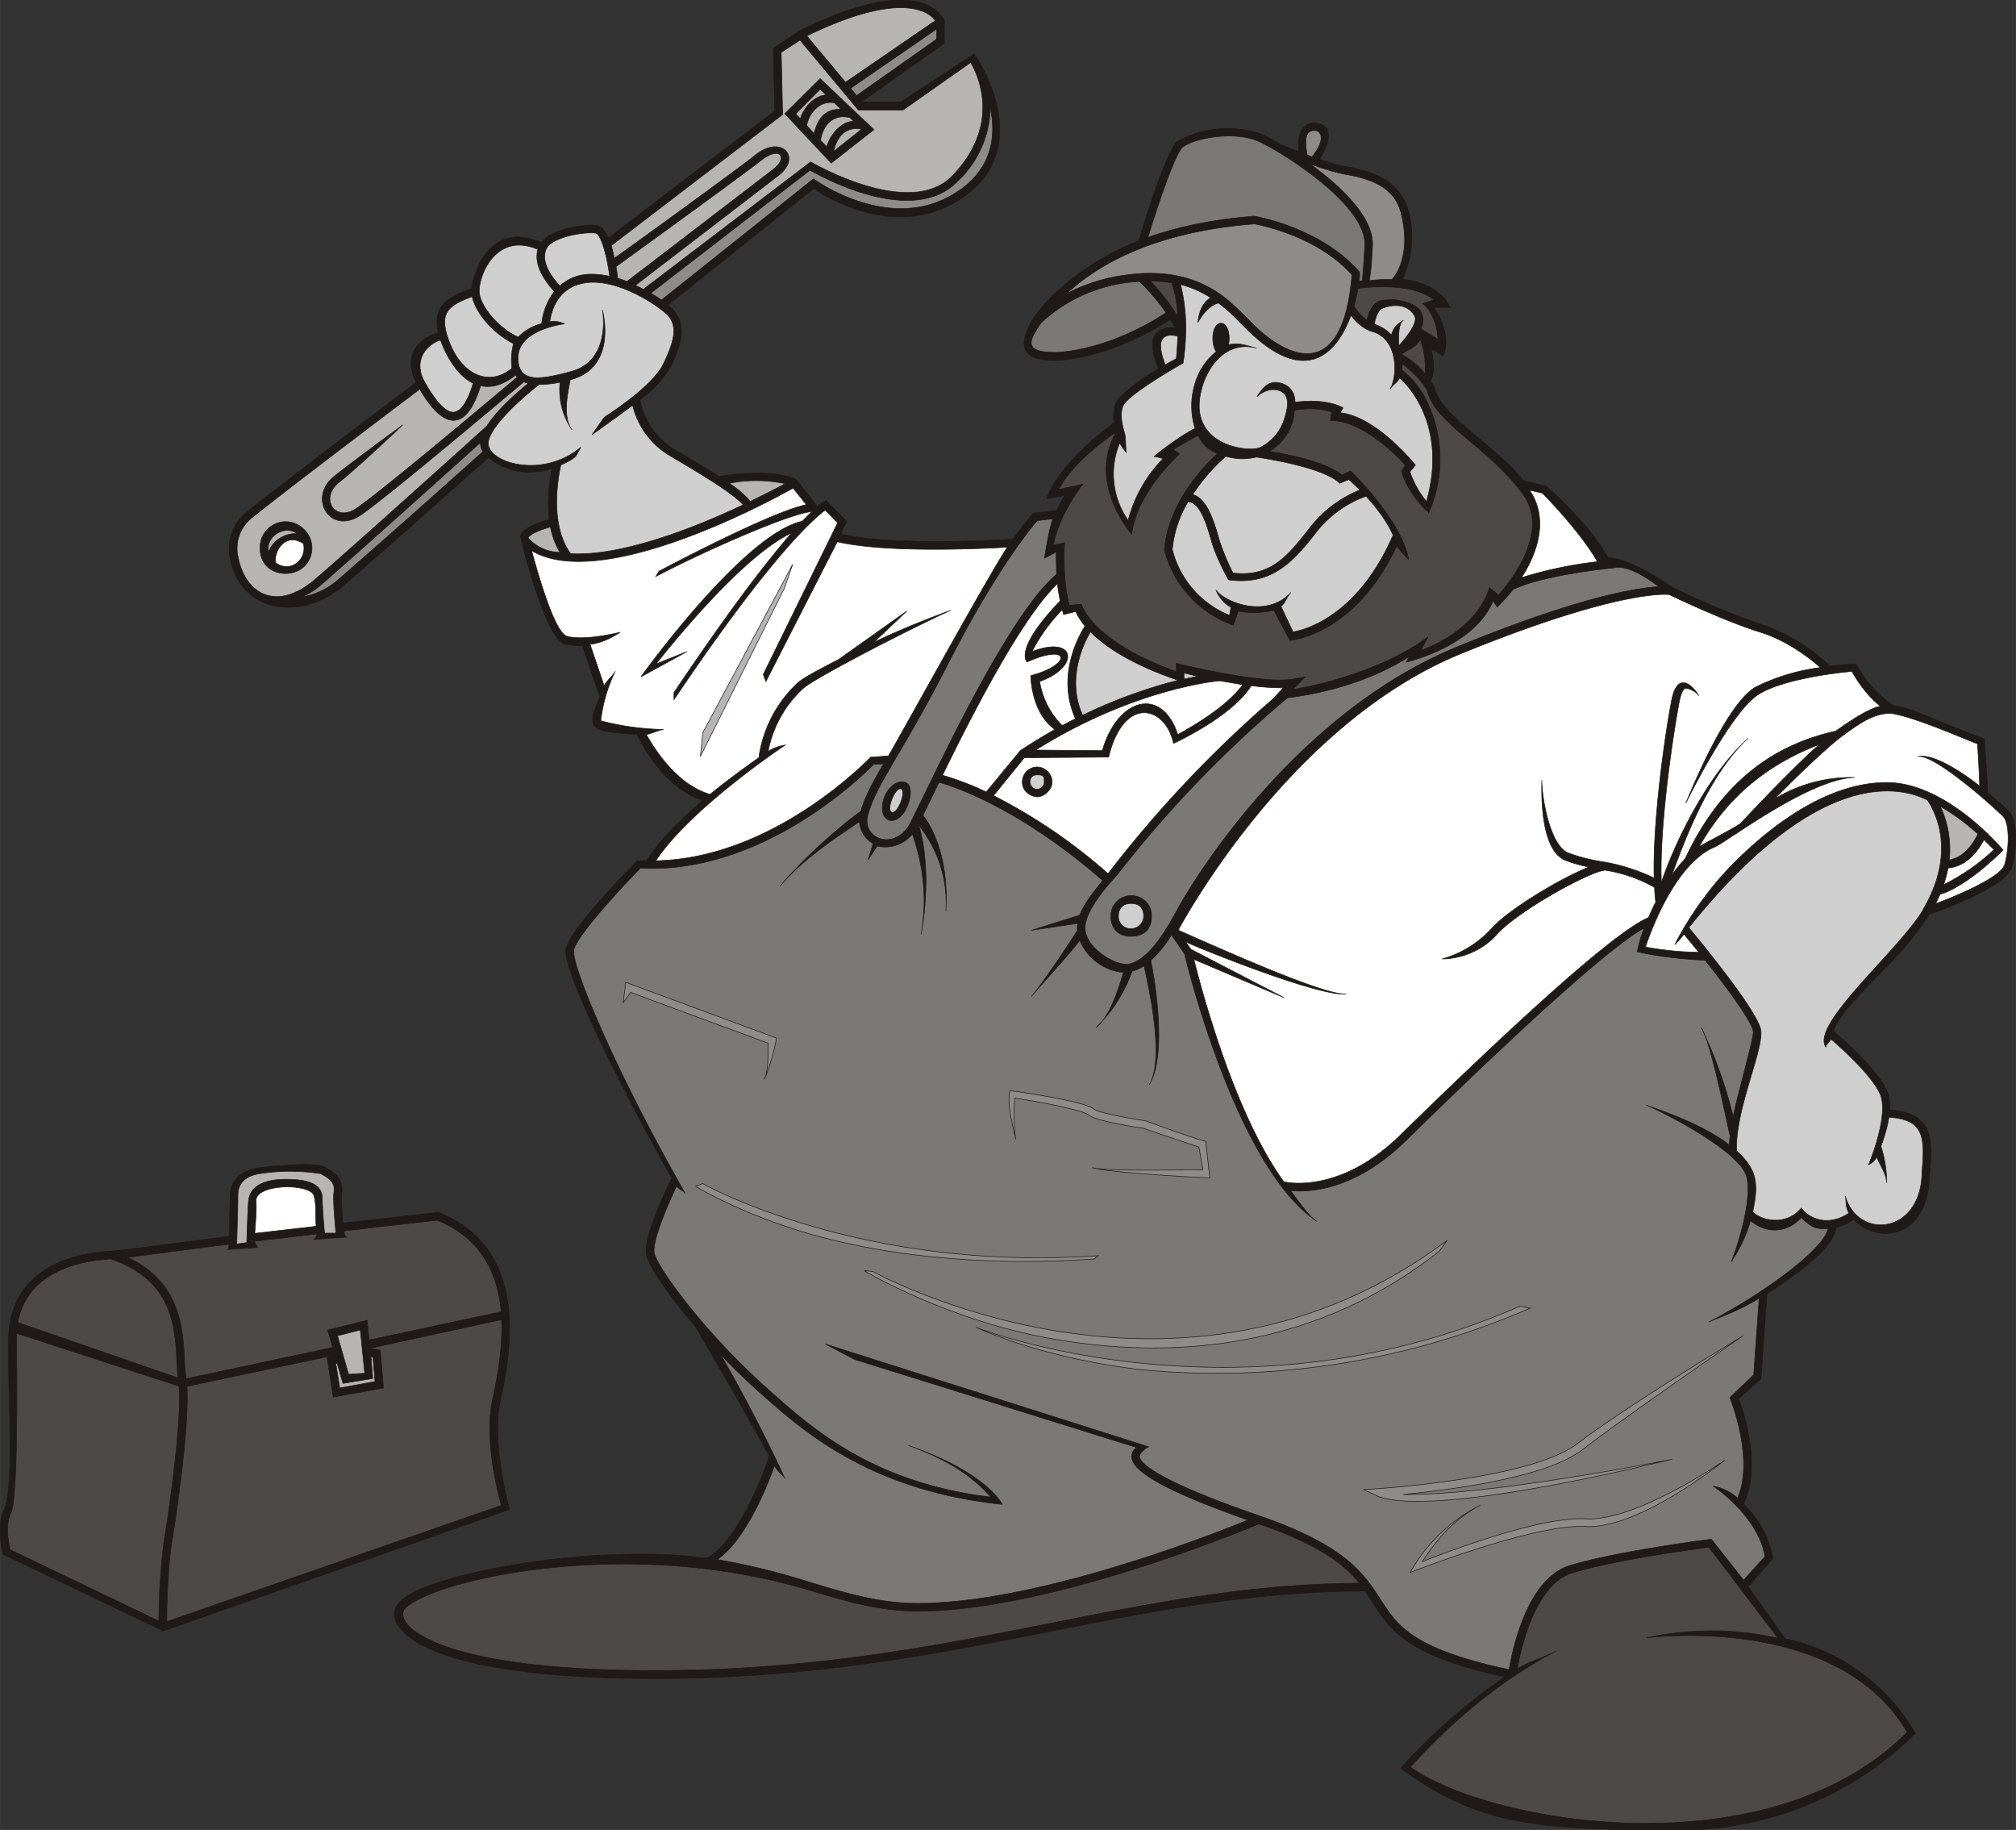 <svg xmlns="http://www.w3.org/2000/svg" width="960" height="871.273" shape-rendering="geometricPrecision" text-rendering="geometricPrecision" image-rendering="optimizeQuality" fill-rule="evenodd" clip-rule="evenodd" viewBox="0 0 10 9.076"><rect x="0" y="0" width="10" height="9.076" fill="#333333" stroke="none"/><g stroke="#1F1A17" stroke-width=".003"><path fill="#1F1A17" d="M9.964 4.022a2.627 2.627 0 0 0-.104-.09c-.002-.071-.017-.26-.017-.268-.002 0-.126-.046-.323-.128a.44.44 0 0 0-.125-.035.567.567 0 0 1-.188-.208c-.005 0-.064.001-.13.01a.93.93 0 0 0-.336-.205 3.984 3.984 0 0 1-.445-.184c-.02-.017-.216-.148-.32-.148-.085-.16-.294-.344-.303-.353l-.117-.03c-.07-.087-.156-.154-.232-.219-.104-.087-.194-.166-.209-.245 0-.002-.008-.015-.02-.03.025-.04.015-.11.004-.159l.059.035s.053-.092-.045-.24h.08s-.042-.119-.236-.14c0 0-.001.002 0 0a.507.507 0 0 0 .029-.342C6.94.89 6.799.847 6.68.827A.978.978 0 0 1 6.545.79c.018-.028.06-.102.038-.147-.017-.038-.086-.046-.117-.011-.029.032-.027.088-.023.12a2.874 2.874 0 0 1-.095-.038 1.145 1.145 0 0 0-.081-.045.511.511 0 0 0-.426.032c-.058.048-.17.421-.192.493-.293.114-.504.322-.55.434-.034.084-.026.13.052.151.125.033.407-.033.654-.195a.423.423 0 0 1 .022.042c-.028-.003-.07 0-.095.032-.033.042-.002.131.015.172a.905.905 0 0 0-.198.146c-.026.033-.029.079-.023.122-.04.026-.278.208-.334.376l.09-.017a.756.756 0 0 0-.041.075l-.115.013s-.043.048-.101.129c-.087.005-.6.034-.855-.025l.03-.064-.103-.103s-.023.012-.042.03L3.95 2.38c-.008-.006-.107-.06-.383-.017a6.91 6.91 0 0 0-.233-.14.376.376 0 0 1-.16-.24.554.554 0 0 0 .152-.163c.054-.114.093-.224-.013-.307l.723-.578c.07.048.43.268.75.037.356-.257.053-.695.047-.705l-.367.24-.192-.002.41-.29V.102C4.683.1 4.662.049 4.588.02c-.09-.036-.275-.04-.627.135L3.836.24l.007.31-.825.63c-.015-.034-.035-.06-.06-.062-.063-.006-.221.016-.273.085-.246-.107-.334.13-.345.229-.115.04-.197.08-.166.218-.109.032-.173.12-.11.247-.098.073-.708.534-.843.646a.23.23 0 0 0-.08.223c.05.274.353.32.567.135.215-.186.637-.563.715-.632.11.088.226.082.316.054a.79.79 0 0 0-.015.254c-.047.012-.132.04-.142.082-.002.007.121.508.22.535a.28.28 0 0 0 .086.007l.087.254c-.063.158-.064.173.185.187.031.066.14.267.326.328-.11.094-.217.2-.28.3H3.16c-.034.035-.34.345-.353.439-.014.102.253.65.525 1.134-.026.053-.139.288-.126.376.008.058.113.208.245.363.026.044.253.434.365.64-.013.04-.145.42-.311.506-.096-.013-.2-.02-.314-.02a3.79 3.79 0 0 0-.85.094c-.329.08-.467.164-.338.293.085.086.361.23 1.246.23.777 0 1.38-.12 1.963-.234.515-.102 1-.198 1.559-.2l.04.06c.086.134.166.26.654.366-.31.209-.514.45-.517.453.382.279.66.307 1.392.307a1.66 1.66 0 0 0 1.161-.48.98.98 0 0 0-.647-.47l-.182-.258.122-.14a.492.492 0 0 0-.146-.27c.092-.187 0-.46-.024-.522l.111-.098.03-.423c.161-.102.333-.232.342-.327a.261.261 0 0 0 .088-.042c.117.127.377.102.377-.237.015-.166.014-.29-.199-.306a.205.205 0 0 0-.01-.086c-.043-.109-.23-.271-.27-.304.036-.085.113-.163.205-.257.089-.09.189-.192.272-.322.06-.021.384-.137.41-.236.027-.1.028-.23-.017-.276z"/><path fill="#fff" d="M8.28 2.949c.029.014.274.131.45.186.14.043.255.136.3.176a1 1 0 0 0-.324.098c-.152.092-.335.556-.344.575.002-.004.223-.457.364-.542.126-.077.4-.107.46-.112.017.03.066.113.142.173-.068.01-.207.113-.222.123-.27.06-.552.217-.747.633a.709.709 0 0 0-.067.083c.066-.18.189-.507.379-.68-.217.198-.373.545-.43.715-.001 0 0 0 0 0-.011-.28.059-.741.089-.897.009-.046.021-.064.03-.066.012-.002.052.013.067.037-.039-.065-.109-.114-.135.022-.03.152-.095.595-.087.882a.944.944 0 0 0-.268-.083.857.857 0 0 1-.159-.042c-.09-.038-.13-.274-.13-.361 0 .034-.015.342.115.397a.66.66 0 0 0 .119.034c-.142.057-.399.21-.486.308a.52.52 0 0 1-.242.148c.006 0 .158.004.271-.122.105-.117.465-.315.538-.318a.726.726 0 0 1 .244.085c.001.026.003.05.006.073a1.459 1.459 0 0 0-.036.077c-.186.078-.766.624-1.23 1.078-.302.297-.57.234-.573.233l-.001.006c-.248-.337-.411-.95-.451-1.11l.447.19-.462-.24-.025-.036c.17.074.686.275.796.257-.096.015-.637-.229-.834-.316.017-.029.544-1.018 1.4-1.37.759-.31 1.01-.297 1.036-.294z"/><path fill="#fff" d="M9.024 3.692c-.144.129-.362.361-.39.392-.045.031-.186.102-.206.116.17-.302.408-.435.596-.508z"/><path fill="#7B7978" d="M8.029 2.814c.062 0 .149.057.2.096-.111.006-.396.05-1 .298-.869.356-1.38 1.285-1.384 1.294-.052.095-.138.254-.243.279-.054.013-.198-.062-.218-.16-.02-.1.144-.265.159-.284a5.79 5.79 0 0 1 .843-.876c.083-.01.362-.05.603-.204l-.014.027c.013-.003.338-.08.431-.303l.021.03s.046-.046.078-.087c.157-.076.504-.108.524-.11z"/><path fill="#fff" d="M6.048 3.377v-.001l.116.02c-.078.11-.26.214-.322.247-.08-.243-.3-.18-.374.08l-.331-.003c.491-.308.906-.343.91-.343z"/><path fill="#D0CFCF" d="M5.37 3.547c-.084-.185.011-.367.039-.413.07.07.199.16.435.24-.12.03-.286.082-.474.173z"/><path fill="#fff" d="M5.335 3.564a2.622 2.622 0 0 0-.066.035.402.402 0 0 1-.112-.219c.204-.073.178-.232-.038-.148a.836.836 0 0 1 .15-.208l.007.024.06-.015a.3.3 0 0 0 .046.072c-.02.031-.148.24-.047.46z"/><path fill="#fff" d="M5.095 3.283c.213-.096.226.013.018.068 0 0 0 .183.12.267a2.722 2.722 0 0 0-.172.105l-.169.205a1.424 1.424 0 0 0-.217-.083c.148-.303.39-.777.57-.95a.954.954 0 0 0 .014.085c-.236.246-.164.303-.164.303zM5.081 3.758l.418-.003c.075-.309.282-.255.322-.068.012-.005.293-.136.385-.286.058.007.114.011.16.01l-.052.056a5.88 5.88 0 0 0-.802.846l-.016.02a2.713 2.713 0 0 0-.568-.387l.153-.188zM7.651 2.446c.026.026.193.199.273.34a2.018 2.018 0 0 0-.377.079c.074-.114.14-.288.04-.434 0-.002 0-.001 0 0l.064.015z"/><path fill="#4D4948" d="M7.112 1.487l-.056.019c.003 0 .069.048.077.177l-.085-.052c.013-.029.022-.083-.029-.114a.254.254 0 0 0-.173-.025c-.04.013-.058.063-.066.096a.273.273 0 0 1-.064-.069.8.8 0 0 0 .02-.089s.265-.038.376.057zM6.952 1.758c.02-.02.068-.03.094-.074a.432.432 0 0 1 .023.17.358.358 0 0 0-.117-.096z"/><path fill="#D0CFCF" d="M6.903 1.662a.2.2 0 0 0-.086-.054c.005-.03.018-.07.04-.079.123-.045.162.037.163.047.005.033-.04.094-.082.139 0-.029-.005-.11.024-.127-.03.019-.054.04-.059.074z"/><path fill="#8D8C8B" d="M6.675.865c.16.027.246.083.274.189.057.22-.037.327-.045.332a.751.751 0 0 0-.112.006c.006-.03.012-.082.016-.174.007-.14-.158-.295-.31-.405.06.022.124.042.177.052zM6.527.648c.017.001.058.035-.019.13l-.024-.01c-.013-.074-.012-.126.043-.12z"/><path fill="#7B7978" d="M5.866.73c.054-.045.262-.085.384-.026.136.065.529.319.52.512-.006.113-.01.16-.014.178l-.014-.002c.003-.02.002-.04.002-.042-.19-.22-.51-.276-.523-.278-.21.016-.385.055-.527.105.052-.17.136-.417.172-.447z"/><path fill="#8D8C8B" d="M6.22 1.11c.025.005.312.058.486.253-.043.535-.315.424-.502.234-.042-.043-.09-.092-.145-.133-.001 0 0 0 0 0-.108-.077-.258-.133-.488-.098a.88.88 0 0 0-.28.09c.156-.145.438-.307.928-.345z"/><path fill="#7B7978" d="M5.161 1.742c-.072-.019-.049-.065.002-.14.216-.202.466-.204.49-.206.011.01.08.08.131.155-.25.165-.52.217-.623.19z"/><path fill="#4D4948" d="M5.706 1.394a.63.63 0 0 1 .106.009.521.521 0 0 1 .029.165 1.04 1.04 0 0 0-.135-.174z"/><path fill="#D0CFCF" d="M5.842 1.667a1.79 1.79 0 0 1-.007.112 2.62 2.62 0 0 0-.055.03c-.056-.142.002-.156.062-.142z"/><path fill="#D0CFCF" d="M5.554 2.197c.007.015.033.047.034.048-.006-.012-.002-.074-.01-.097.001 0 0 0 0 0-.015-.05-.026-.114.001-.148.055-.068.288-.198.29-.2 0-.004.01-.065.012-.131 0-.001 0-.001 0 0a.899.899 0 0 0-.025-.258.506.506 0 0 1 .15.066c-.06.032-.063.119-.064.123 0-.001.042-.083.102-.097.05.037.092.08.132.121.26.264.434.184.525-.06.022.028.06.068.107.081.127.035.127.218.087.285.014-.023.04-.035.047-.056.024.019.244.224.134.613a.448.448 0 0 1-.082-.147l.027-.033s-.19-.24-.373-.26l.014-.024s-.077-.05-.238-.028c-.001-.046-.022-.077-.062-.092-.073-.027-.107.035-.127.065.002-.003.052-.052.113-.03.044.017.05.066.018.154a.238.238 0 0 1-.114.127c-.06.028-.383-.01-.285-.312.034-.104.126-.219.267-.18-.055-.015-.099-.03-.14-.016a.154.154 0 0 0 .003-.033c0-.1-.081-.1-.081 0 0 .027.006.051.017.066a.313.313 0 0 0-.103.151.374.374 0 0 0-.002.23c-.035.015-.14.085-.204.14.012-.003.035.01.047.008a.68.68 0 0 0-.175.308.401.401 0 0 1-.042-.384z"/><path fill="#D0CFCF" d="M6.032 2.928c.002.003.02.054.074.084l-.007.04a.477.477 0 0 1-.284-.327.558.558 0 0 1 .078-.236c.06-.002.096.122.117.197.024.083.082.187.084.19.203.026.307-.072.43-.23a.551.551 0 0 1 .252-.185c.048.052.102.12.134.193-.173.4-.435.47-.496.48l-.06-.127c.021-.014.028-.046.05-.069-.116.127-.316.057-.372-.01z"/><path fill="#D0CFCF" d="M6.494 2.622c-.116.15-.2.24-.378.22a1.115 1.115 0 0 1-.069-.167c-.022-.078-.058-.204-.131-.222a.94.94 0 0 1 .165-.19.284.284 0 0 0 .151.004c.003.001.328.045.414.13l.045-.019.055.052a.596.596 0 0 0-.252.192z"/><path fill="#4D4948" d="M5.37 2.402l-.118.025c.066-.128.229-.247.284-.284 0-.001 0-.002 0 0-.144.257.076.504.078.507.023-.207.235-.397.237-.399L5.82 2.23c-.003 0 0 0 0 0 .053-.032.1-.059.123-.07.02.041.052.073.096.09-.067.061-.246.246-.263.478a.538.538 0 0 0 .342.373l.024-.07a.44.44 0 0 0 .177-.004l.079.149c.013-.001.325-.03.53-.468a.745.745 0 0 0 .059.066c-.035-.193-.278-.43-.288-.438l-.043.02c-.08-.065-.263-.102-.359-.117.12-.076.12-.182.124-.203a.371.371 0 0 1 .185.007l-.007.043c.153-.004.331.173.372.221l-.019.03c.035.12.132.203.135.206a.657.657 0 0 0-.028-.588.412.412 0 0 0-.106-.12.24.24 0 0 0 .003-.03.448.448 0 0 1 .123.13c.02.09.112.169.22.26.088.074.188.16.26.263.127.185-.067.427-.126.493l-.045-.037c-.052.18-.254.283-.34.312l.035-.067c-.218.164-.554.244-.67.26l.062-.062-.06.011c-.154.028-.58-.078-.58-.078v.041c-.42-.15-.471-.332-.471-.334l-.06.005c-.037-.147-.023-.308-.023-.31l-.055.011c.025-.15.143-.299.144-.3z"/><path fill="#7B7978" d="M5.145 2.582l.078-.009c-.02.048-.042.195-.042.195l.058-.03c0 .026 0 .064.002.11-.211.178-.51.791-.653 1.087l-.074.15c-.077.14-.242.075-.209-.044.024-.084.063-.152.135-.275.063-.107.15-.253.269-.486.23-.45.405-.663.436-.698z"/><path fill="#B6B5B4" d="M3.895 2.399c-.035.019-.096.05-.173.088a.47.47 0 0 0-.105-.09.695.695 0 0 1 .278.002z"/><path fill="#8D8C8B" d="M4.764.94c-.332.24-.729-.053-.729-.053l-.754.601a.95.95 0 0 0-.053-.034l.79-.61c.078.045.516.278.732.055a.514.514 0 0 0 .162-.363c.028.13.015.287-.148.405zM4.646.194l-.397.28-.03-.036.427-.294z"/><path fill="#B6B5B4" d="M4.573.055a.144.144 0 0 1 .067.047l-.446.306-.192-.23c.323-.157.489-.154.571-.123z"/><path fill="#B6B5B4" d="M3.882.567L3.875.26l.093-.061.29.347h.221l.336-.236c.038.065.152.311-.092.563-.212.218-.697-.068-.702-.07l-.83.632a.817.817 0 0 0-.039-.02l.71-.545c.118-.092.012-.204-.115-.101-.071.058-.59.434-.7.512a.673.673 0 0 0-.015-.063l.85-.65z"/><path fill="#B6B5B4" d="M3.11 1.396a.622.622 0 0 0-.046-.016 1.206 1.206 0 0 0-.008-.058c.064-.046.638-.462.716-.524.096-.078.138-.016.066.04l-.728.558z"/><path fill="#D0CFCF" d="M2.71 1.234c.025-.056.177-.085.244-.078.024.002.055.1.07.214-.116-.024-.187-.004-.247.048-.05-.054-.094-.124-.067-.184zM2.668 1.237c-.017.06.011.131.082.209a.309.309 0 0 0-.063.159.254.254 0 0 0-.117.067c-.104-.047-.193-.163-.193-.227 0-.091.09-.295.291-.208z"/><path fill="#D0CFCF" d="M2.342 1.471c.017.082.108.186.205.233a.345.345 0 0 0-.008.123c-.126.103-.27.016-.323-.169-.033-.114.017-.146.126-.187zM2.185 1.687c.016.045.069.169.162.214-.034.113-.07.14-.095.143-.038.005-.09-.05-.147-.152-.059-.107.015-.187.08-.205z"/><path fill="#8D8C8B" d="M1.683 2.87a.365.365 0 0 1-.185.091.394.394 0 0 0 .095-.061c.2-.174.655-.583.79-.705 0 .017.004.032.012.045-.081.073-.5.447-.712.63z"/><path fill="#B6B5B4" d="M1.567 2.87c-.2.174-.355.069-.387-.112a.191.191 0 0 1 .065-.186c.133-.11.727-.559.837-.642.107.185.225.233.302-.017.055.013.113-.005.173-.052a.117.117 0 0 0 .008.01c-.09.075-.668.563-.797.65-.105.073-.186-.049-.086-.129.096-.076.314-.283.316-.285-.002.002-.245.179-.34.255-.134.107-.02.296.132.192.137-.094.751-.612.808-.66a.142.142 0 0 0 .023.007c-.051.041-.155.13-.206.212-.103.093-.635.573-.848.757z"/><path fill="#D0CFCF" d="M2.422 2.197c.003-.081.18-.235.252-.29a.509.509 0 0 0 .104-.011.353.353 0 0 0 .06.237c-.054-.07-.015-.21-.01-.249-.001 0-.003 0 0 0 .24-.062.16-.345.16-.348.002.01.045.256-.16.308-.138.036-.264.065-.258-.077.006-.134.23-.161.231-.161-.003 0-.035-.018-.074-.01.007-.05.034-.15.138-.184.143-.048.335.06.426.132.076.06.06.134 0 .26-.054.115-.29.263-.293.265l-.061.086a8.64 8.64 0 0 0 .201-.145.4.4 0 0 0 .178.246c.118.07.321.188.37.248-.237.112-.599.256-.855.242-.019-.023-.11-.153-.049-.44.069-.03.076-.047.077-.048l.022-.04c-.19.16-.462.077-.459-.02z"/><path fill="#B6B5B4" d="M2.62 2.668c.003-.015.052-.039.11-.054.012.059.032.1.048.126-.105-.003-.158-.072-.158-.072z"/><path fill="#fff" d="M3.894 3.695c-.004.003-.042.004-.084.032a.569.569 0 0 1 .174-.313c.064-.055.505-.283.733-.388-.014.007-.202.072-.383.16l.165-.156-.338.24c-.097.05-.176.092-.202.115a.624.624 0 0 0-.195.373c-.067.047-.154.11-.242.182-.163-.048-.273-.22-.316-.297.01 0 .073-.025.084-.025a1.33 1.33 0 0 1-.31-.043.757.757 0 0 1 .072-.246c-.013.026-.043.045-.055.073l-.07-.206c.08-.01.144-.058.149-.06-.002 0-.173.044-.263.02-.053-.014-.124-.233-.176-.425.344.206 1.173-.24 1.297-.31L4 2.503c-.174.036-.668.297-.731.33l-.016.026c.26-.136.68-.318.774-.321a1.264 1.264 0 0 0-.047.047c-.288.063-.78.743-.801.772l.228-.125-.153.061c.129-.162.45-.547.673-.65-.115.133-.287.35-.584.792v.035c.503-.747.705-.905.75-.94l.062.063-.369.752.013.035.354-.693c.243.056.7.035.844.027-.079.114-.527.928-.59 1.035-.023.001-.066.006-.088.006-.005.005-.478.503-1.066.514.171-.26.637-.571.642-.574z"/><path fill="#7B7978" d="M8.478 6.556c.025-.013.135-.048.248-.117l-.027.38-.118.112c.001.003.123.306.038.499-.056-.05-.117-.058-.122-.06.003.001.225.15.258.35l-.106.117-.16-.203c-.005 0-.473.06-.703.131-.214.067-.285.425-.3.516-.482-.103-.556-.219-.641-.352-.08-.123-.17-.263-.595-.41-.561-.193-.6-.276-.598-.297.001-.013.031-.043.047-.046l-1.605-.51.144.076 1.4.437a.055.055 0 0 0-.024.04c-.004.05.053.136.576.32-.206.084-1.053.413-1.638.413-.185 0-.345-.047-.53-.103a3.436 3.436 0 0 0-.464-.114c.143-.1.248-.366.284-.466.017.033.048.052.052.065a7.723 7.723 0 0 0-.319-.615c.063.067.16.159.218.209.224.199.554.468 1.178.533-.003-.007-.08-.158-.465-.292.26.092.366.207.408.256-.581-.07-.881-.336-1.095-.526a3.559 3.559 0 0 1-.336-.342c-.132-.155-.232-.3-.238-.345-.009-.06.067-.236.111-.33.009.016.035.022.043.037-.349-.61-.564-1.13-.553-1.206.009-.06.2-.274.33-.407.604.031 1.099-.455 1.157-.515a.751.751 0 0 0 .05-.003c-.057.098-.091.16-.113.236-.04.026-.254.195-.401.372.122-.147.32-.269.394-.321a.136.136 0 0 0 .068.109l-.025.08.045-.068a.173.173 0 0 0 .175-.06c.023.072.086.255.043.498.053-.297.004-.501-.014-.545 0 0-.001.002 0 0s0-.001 0 0c.042.056.15.198.137.429.016-.268-.074-.426-.114-.474l.08-.164c.084.023.406.134.812.487-.046.058-.093.115-.114.172l-.24.075.23-.034a.16.16 0 0 0-.002.036c-.003.004-.153.238-.228.326.061-.071.194-.216.24-.278a.26.26 0 0 0 .217.159c-.018.053-.058.21-.136.273a.717.717 0 0 0 .178-.279.2.2 0 0 0 .06-.027c.02.095.105.457.026.59.094-.158.02-.557.007-.616a.608.608 0 0 0 .103-.127l.065.094c.018.08.267 1.07.657 1.327-.05-.034-.087-.096-.132-.153.087.009.317.003.573-.248.605-.593 1.017-.962 1.182-1.055-.023.057-.033.112-.035.118.116.029.296.042.337.042.116.146.235.31.239.355.002.034-.082.328-.1.42a2.246 2.246 0 0 0-.158-.44c.048.074.12.439.143.538l-.005.043c-.144-.112-.378-.183-.412-.198.131.058.475.241.5.36.03.146-.076.417-.078.42.003-.007.066-.095.096-.206.077.064.178.065.252-.015.059.057.08.056.133.054-.023.114-.363.347-.59.463z"/><path fill="#D0CFCF" d="M9.542 4.508c-.116.2-.563.572-.485.685 0-.014.022-.027.025-.04.054.047.21.187.246.278.041.107-.058.345-.06.347.002-.003.029-.013.041-.041.014.037.05.09.05.13a.6.6 0 0 0-.029-.182.744.744 0 0 0 .04-.144c.16.012.182.078.164.266 0 .316-.317.346-.381.125.006.023 0 .057.019.084-.095.066-.194.035-.237-.025-.07.089-.194.066-.241.02.028-.133.027-.207-.08-.303-.007-.203.13-.49.121-.594-.008-.091-.312-.458-.358-.513.705-.88 1.12-.662 1.184-.633.04.062.144.257-.02.54z"/><path fill="#fff" d="M9.841 4.164l.05.05a1.03 1.03 0 0 1-.25.174.57.57 0 0 0 .022-.083c.099-.008.155-.096.178-.14z"/><path fill="#fff" d="M9.944 4.288c-.015.056-.202.142-.343.194a.698.698 0 0 0 .022-.046c.136-.041.306-.212.313-.22-.011-.013-.283-.335-.577-.335-.296 0-.573.215-.754.395-.195.194-.296.407-.297.409 0-.001.02-.018.045-.052l.074.09a1.557 1.557 0 0 1-.265-.026c.028-.085.15-.415.343-.496.057-.023.466-.337.693-.345a.73.73 0 0 0-.396.107c.109-.111.274-.27.346-.32.073-.053.151-.11.237-.104.118.018.39.139.424.15.003.037.009.143.011.21-.108-.086-.243-.164-.307-.146.073-.02.364.237.423.296.03.03.034.142.008.239z"/><path fill="#8D8C8B" d="M6.16 6.647c.36-.065.689-.213.978-.44l.041-.056c-1.324.996-2.834.163-2.85.155l-.043-.004c.004.002.421.254.962.343.318.053.625.054.912.002z"/><path fill="#8D8C8B" d="M7.538 6.479c-1.393.61-2.684.11-2.697.104.003.001.323.153.819.21a3.9 3.9 0 0 0 1.93-.305l-.052-.01zM7.865 7.533c-.219-.012-.657.152-.81.212.043-.063.125-.193.288-.28a.83.83 0 0 0-.348.334c.005-.002.615-.242.868-.228.264.015.674-.315.692-.328-.005.003-.44.304-.69.29zM6.764 7.388l.078.036c.305.101 1.403-.176 1.454-.187-.01.002-.89.18-1.336.175.261-.025.712-.087.887-.22.242-.186.793-.562.798-.566-.006.004-.578.348-.822.535-.238.182-1.051.227-1.06.227z"/><path fill="#1F1A17" d="M1.29 2.718c0 .136.155.156.22.09a.127.127 0 0 0 0-.18.127.127 0 0 0-.22.09z"/><path fill="#B6B5B4" d="M1.332 2.737c-.017-.075.08-.137.142-.09a.144.144 0 0 0-.142.09z"/><path fill="#fff" d="M1.367 2.79c-.01-.052.046-.154.138-.094.02.076-.062.15-.138.095z"/><path fill="#1F1A17" d="M4.335.643L4.068.39l-.175.174.23.245z"/><path fill="#B6B5B4" d="M4.275.64l-.14.111c.017-.08.067-.126.14-.11zM3.947.565l.121-.122.03.028c-.05.002-.108.052-.128.118L3.947.565zM4.001.622c.015-.07.071-.125.138-.112l.033.032c-.077-.002-.114.041-.134.12L4 .621z"/><path fill="#B6B5B4" d="M4.07.696c.01-.07.06-.134.145-.113l.02.018c-.061.001-.117.065-.134.127L4.07.696z"/><path fill="#1F1A17" d="M2.48 6.956c.048-.225.16-.76-.305-.943l-.474.053a.994.994 0 0 1-.006-.147c.007-.06-.017-.097-.088-.132-.044-.022-.234-.007-.313.004-.132.018-.152.092-.152.135l-.005.206c-.126.015-.54.071-.588.074-.316.017-.5.172-.506.423-.002.095 0 .207.003.316.005.23.01.47-.027.544-.04.08-.005.215-.004.22l.795.38 1.717-.602c0-.003-.09-.326-.047-.53z"/><path fill="#B6B5B4" d="M1.18 5.926c0-.054.035-.096.114-.106a.99.99 0 0 1 .296.001c.062.031.071.055.066.093-.005.042.006.154.01.202H1.61a2.648 2.648 0 0 1-.012-.174c0-.073-.077-.093-.18-.093-.11 0-.182.035-.186.114a6.218 6.218 0 0 0-.008.2l-.05.007c.002-.056.006-.197.006-.244z"/><path fill="#fff" d="M1.27 5.96a.042.042 0 0 1 .012-.034c.046-.05.223-.052.268-.008.021.021.014.12.018.164l-.304.035c0-.012.01-.125.006-.157z"/><path fill="#4D4948" d="M1.136 6.171c0 .02-.006.026-.006.026l.148-.01s-.015-.023-.015-.031l.308-.036c.002.016-.013.027-.013.027l.159-.011s-.01-.01-.013-.031l.464-.053c.224.09.302.271.318.454l-.655.14-.01-.098-.195.049.024.086-.727.155a.902.902 0 0 1-.008-.093c-.008-.157-.02-.387-.283-.509.047-.005.38-.05.504-.065z"/><path fill="#B6B5B4" d="M1.84 6.729l.01.001.01.122-.175.032-.02-.125.008.004.028.098.148-.024z"/><path fill="#B6B5B4" d="M1.674 6.625l.113-.029.022.215-.08.005z"/><path fill="#4D4948" d="M.548 6.244c.307.103.32.334.329.503.001.031.003.061.006.087l-.795-.275c.046-.25.3-.305.46-.315zM.788 8.04L.05 7.686c-.007-.03-.025-.125.003-.18.042-.084.027-.8.03-.893l.805.262c.013.168-.043.58-.074.766a3.12 3.12 0 0 0-.026.397zM.852 7.649c.025-.15.088-.586.075-.773l.733-.155-.038.01.031.198.249-.045-.016-.187-.051-.01.653-.142c.007.153-.026.309-.046.403-.04.188.025.448.045.518l-1.66.577c0-.072.005-.272.025-.394z"/><path fill="#B6B5B4" d="M3.932 2.799l-.446.835-.012.118.417-.835z"/><path fill="#1F1A17" d="M5.61 4.442a.101.101 0 0 0-.1.102c0 .054.031.1.1.1.061 0 .102-.032.102-.1a.099.099 0 0 0-.101-.102z"/><path fill="#D0CFCF" d="M5.61 4.606a.06.06 0 0 1-.062-.062c0-.04.022-.063.063-.063.04 0 .062.022.062.063a.063.063 0 0 1-.062.062z"/><path fill="#1F1A17" d="M4.482 3.878c-.044-.006-.08.038-.094.072-.021.053-.013.104.02.117.033.012.073-.018.094-.072.014-.033.03-.109-.02-.117z"/><path fill="#D0CFCF" d="M4.467 3.981c-.03.075-.073.058-.043-.017.032-.08.075-.064.043.017z"/><path fill="#8D8C8B" d="M5.428 6.244l.02-.016c-1.181.082-1.954-.353-1.962-.358l-.035.014c.002.001.215.133.556.233.315.092.797.17 1.42.127zM3.791 5.354c.034-.074.058-.187.058-.192l.001-.014-.746-.276-.013.102.037-.052.682.252c-.003.033.006.127-.019.18zM5.034 5.446c.131.02.333.059.366.084.035.026.166.05.273.066.028.011.23.078.274.093l.02.114c-.151-.002-.491.007-.55-.012.08.026.564.051.584.051l-.02-.181s-.056-.013-.298-.102c-.07-.011-.23-.037-.26-.06-.054-.04-.378-.085-.413-.09-.02.06.025.221.028.24a.892.892 0 0 1-.004-.203z"/><path fill="#D0CFCF" d="M5.873 3.368v-.03l.067.016-.067.014z"/><path fill="#4D4948" d="M5.206 8.052c-.581.114-1.182.233-1.956.233-.903 0-1.154-.153-1.22-.218-.022-.023-.048-.065-.018-.093.146-.138 1.09-.36 2-.088.18.054.349.105.54.105.646 0 1.602-.395 1.693-.433.3.104.423.201.498.294-.554.004-1.027.099-1.537.2zM8.819 8.125a1.621 1.621 0 0 0-.12-.022c-.286-.042-.528.02-.53.02.01-.002.948-.121 1.291.468-.687.692-2.07.455-2.464.173.065-.07.337-.376.723-.575-.064.033-.135.052-.193.088.018-.099.088-.418.271-.475.208-.065.609-.119.68-.128l.342.45z"/><path fill="#B6B5B4" d="M9.669 4.266A.5.5 0 0 0 9.625 4c.073.041.138.093.186.136-.014.031-.061.116-.142.129z"/><path fill="#1F1A17" d="M5.145 3.804a.074.074 0 0 0-.074.074c0 .056.054.074.074.074.036 0 .074-.038.074-.074a.076.076 0 0 0-.074-.074z"/><path fill="#D0CFCF" d="M5.145 3.914c-.028 0-.036-.026-.036-.036 0-.01.003-.035.036-.035.03 0 .035.005.035.035 0 .02-.016.036-.035.036z"/></g></svg>